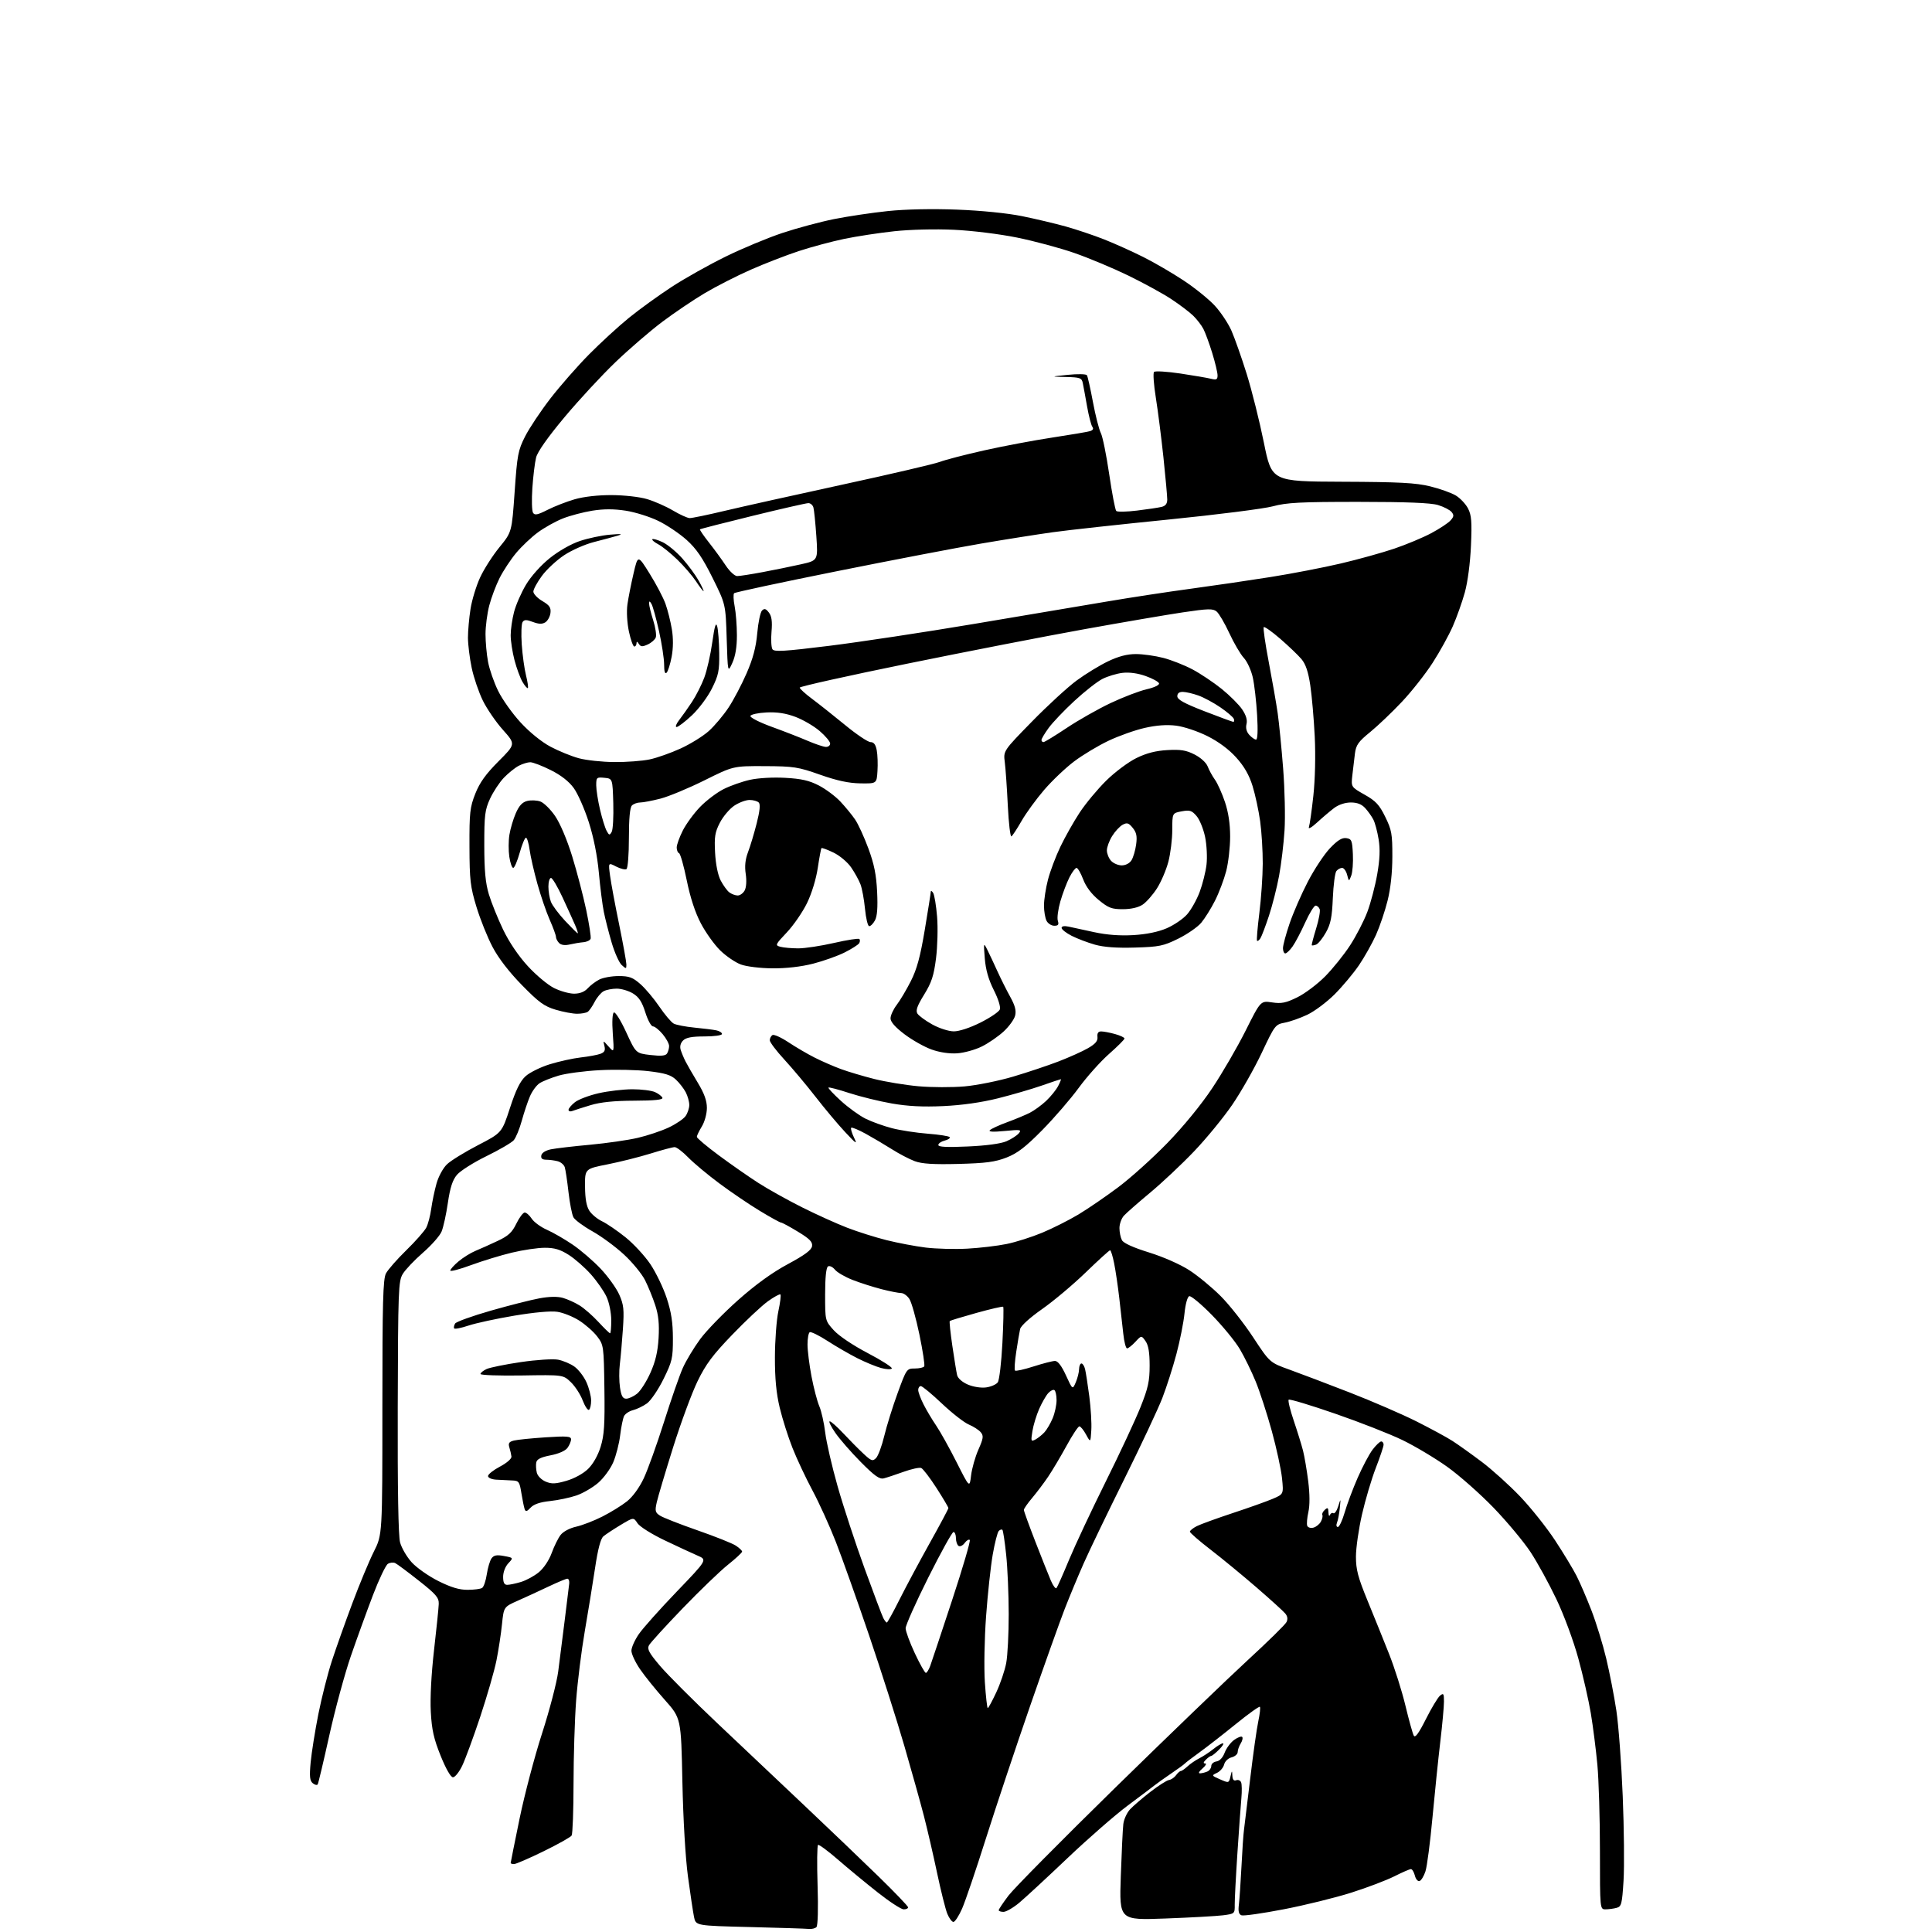 <?xml version="1.0" encoding="UTF-8" standalone="no"?>
<svg 
  version="1.1" 
  xmlns="http://www.w3.org/2000/svg" 
  xmlns:xlink="http://www.w3.org/1999/xlink" 
  xmlns:svg="http://www.w3.org/2000/svg"
  xmlns:rdf="http://www.w3.org/1999/02/22-rdf-syntax-ns#"
  xmlns:cc="http://creativecommons.org/ns#"
  xmlns:dc="http://purl.org/dc/elements/1.1/"
  viewBox="0 0 768 768"
  width="768"
  height="768"
>
<style>svg {background-color: white; }</style>"
<path stroke="none" fill="black" fill-rule="evenodd" d="M321.55,766.78C320.42,766.66 309.84,766.32 298.04,766.03C276.59,765.50 276.59,765.50 275.88,762.00C275.49,760.08 274.41,752.88 273.48,746.00C272.47,738.53 271.58,723.33 271.26,708.26C270.74,683.02 270.74,683.02 264.29,675.76C260.73,671.77 256.29,666.26 254.41,663.51C252.54,660.77 251.00,657.48 251.00,656.19C251.00,654.91 252.32,651.94 253.94,649.59C255.55,647.25 262.34,639.64 269.02,632.69C281.16,620.05 281.16,620.05 277.33,618.39C275.22,617.48 269.33,614.75 264.24,612.32C259.04,609.84 254.30,606.86 253.41,605.51C251.84,603.11 251.84,603.11 246.67,606.22C243.83,607.93 240.76,609.96 239.86,610.72C238.76,611.65 237.67,615.78 236.55,623.30C235.62,629.46 233.78,640.80 232.45,648.50C231.12,656.20 229.58,668.58 229.02,676.00C228.46,683.42 228.00,698.27 227.99,709.00C227.98,719.73 227.64,729.02 227.23,729.66C226.82,730.30 221.81,733.11 216.09,735.91C210.36,738.71 205.07,741.00 204.34,741.00C203.60,741.00 203.00,740.80 203.00,740.57C203.00,740.33 204.60,732.37 206.55,722.88C208.51,713.40 212.52,698.18 215.47,689.07C218.42,679.95 221.31,668.90 221.89,664.50C222.47,660.10 223.64,650.88 224.49,644.00C225.34,637.12 226.14,630.60 226.27,629.50C226.40,628.40 226.05,627.53 225.50,627.56C224.95,627.59 221.57,629.00 218.00,630.70C214.43,632.40 208.97,634.91 205.88,636.28C200.26,638.77 200.26,638.77 199.55,645.64C199.17,649.41 198.18,655.88 197.36,660.00C196.54,664.12 193.62,674.25 190.88,682.50C188.13,690.75 184.90,699.52 183.69,702.00C182.49,704.48 180.85,706.50 180.06,706.50C179.18,706.50 177.26,703.15 175.18,698.00C172.44,691.21 171.64,687.69 171.25,680.50C170.95,675.03 171.45,665.42 172.53,656.00C173.51,647.48 174.36,639.19 174.41,637.58C174.49,635.09 173.35,633.75 166.50,628.35C162.10,624.88 157.88,621.73 157.11,621.36C156.35,620.99 155.03,621.12 154.18,621.66C153.33,622.20 150.66,627.78 148.26,634.07C145.86,640.36 141.91,651.24 139.49,658.25C137.07,665.26 133.22,679.44 130.93,689.75C128.65,700.06 126.56,708.86 126.30,709.30C126.04,709.74 125.15,709.54 124.33,708.86C123.14,707.87 122.97,706.19 123.49,700.56C123.86,696.68 125.23,688.07 126.54,681.44C127.86,674.81 130.29,665.24 131.94,660.19C133.59,655.13 137.26,644.81 140.09,637.25C142.92,629.69 146.76,620.47 148.62,616.77C152.00,610.05 152.00,610.05 152.00,559.48C152.00,517.63 152.25,508.43 153.43,506.20C154.21,504.72 157.84,500.57 161.50,497.00C165.16,493.43 168.73,489.38 169.45,488.00C170.16,486.62 171.05,483.25 171.42,480.50C171.80,477.75 172.74,473.24 173.52,470.47C174.31,467.64 176.14,464.29 177.71,462.80C179.25,461.34 184.78,457.94 190.00,455.23C199.50,450.31 199.50,450.31 202.73,440.40C205.09,433.19 206.77,429.77 208.94,427.80C210.57,426.32 214.91,424.18 218.58,423.05C222.25,421.92 227.78,420.70 230.87,420.35C233.97,420.00 237.48,419.35 238.67,418.91C240.32,418.30 240.70,417.56 240.27,415.80C239.69,413.50 239.69,413.50 241.92,416.00C244.14,418.50 244.14,418.50 243.59,410.80C243.25,406.14 243.43,402.85 244.03,402.48C244.58,402.14 246.77,405.65 248.90,410.28C252.77,418.70 252.77,418.70 258.56,419.38C262.78,419.87 264.57,419.71 265.16,418.78C265.60,418.08 265.98,416.75 265.98,415.83C265.99,414.91 264.83,412.77 263.41,411.08C261.99,409.38 260.25,408.00 259.55,408.00C258.85,408.00 257.48,405.49 256.52,402.41C255.20,398.23 253.97,396.35 251.63,394.92C249.91,393.87 247.01,393.01 245.18,393.00C243.36,393.00 241.00,393.46 239.94,394.03C238.89,394.60 237.28,396.51 236.37,398.28C235.46,400.05 234.22,401.83 233.61,402.23C233.00,402.64 231.12,402.98 229.43,402.98C227.74,402.99 223.92,402.28 220.93,401.39C216.36,400.04 214.24,398.50 207.50,391.62C202.39,386.41 198.17,380.93 195.82,376.48C193.79,372.64 190.90,365.45 189.40,360.50C186.96,352.46 186.66,349.90 186.62,336.50C186.57,323.00 186.81,320.90 188.94,315.50C190.70,311.06 193.10,307.72 198.15,302.65C204.99,295.81 204.99,295.81 199.94,290.15C197.16,287.04 193.56,281.80 191.94,278.50C190.32,275.20 188.32,269.35 187.51,265.50C186.70,261.65 186.03,256.25 186.02,253.50C186.02,250.75 186.48,245.57 187.05,242.00C187.62,238.43 189.34,232.80 190.88,229.49C192.41,226.19 195.87,220.79 198.57,217.49C203.46,211.50 203.46,211.50 204.58,195.50C205.60,180.79 205.93,179.02 208.74,173.48C210.42,170.17 214.94,163.39 218.78,158.42C222.62,153.45 229.53,145.57 234.13,140.91C238.74,136.25 245.91,129.67 250.09,126.28C254.26,122.90 261.91,117.37 267.09,113.99C272.26,110.62 281.90,105.21 288.50,101.98C295.10,98.74 305.23,94.53 311.00,92.61C316.77,90.69 326.00,88.21 331.50,87.10C337.00,86.00 346.65,84.56 352.95,83.90C360.00,83.17 370.58,82.95 380.45,83.33C390.01,83.69 400.43,84.74 406.22,85.91C411.56,86.99 419.44,88.86 423.72,90.05C428.00,91.25 434.88,93.57 439.00,95.20C443.12,96.83 450.10,99.97 454.50,102.18C458.90,104.38 466.13,108.60 470.57,111.54C475.01,114.48 480.56,118.97 482.91,121.52C485.25,124.06 488.22,128.51 489.50,131.40C490.78,134.30 493.51,142.03 495.56,148.58C497.61,155.14 500.69,167.45 502.41,175.95C505.53,191.39 505.53,191.39 533.51,191.50C556.37,191.59 562.79,191.93 568.54,193.34C572.41,194.29 577.00,195.93 578.74,196.99C580.48,198.05 582.65,200.36 583.57,202.13C584.94,204.79 585.15,207.39 584.73,216.93C584.43,223.79 583.44,231.35 582.29,235.50C581.22,239.35 579.06,245.43 577.49,249.00C575.92,252.57 572.32,259.10 569.48,263.50C566.65,267.90 561.15,274.88 557.26,279.00C553.38,283.12 547.71,288.52 544.67,291.00C540.00,294.79 539.05,296.13 538.61,299.50C538.33,301.70 537.86,305.60 537.58,308.17C537.06,312.84 537.06,312.84 542.43,315.88C546.89,318.39 548.30,319.90 550.65,324.70C553.21,329.91 553.50,331.51 553.48,340.50C553.47,346.87 552.79,353.22 551.59,358.00C550.57,362.12 548.49,368.26 546.98,371.64C545.46,375.01 542.43,380.42 540.23,383.66C538.03,386.90 533.67,392.11 530.55,395.24C527.42,398.36 522.53,402.02 519.68,403.37C516.83,404.72 512.78,406.14 510.69,406.53C506.97,407.23 506.73,407.54 501.54,418.56C498.60,424.78 493.34,434.04 489.85,439.15C486.36,444.25 479.53,452.59 474.67,457.67C469.82,462.76 461.94,470.16 457.17,474.13C452.40,478.10 447.71,482.21 446.75,483.28C445.79,484.35 445.00,486.55 445.00,488.18C445.00,489.80 445.45,491.97 445.99,492.99C446.63,494.18 450.48,495.93 456.78,497.88C462.46,499.65 469.18,502.61 472.78,504.94C476.19,507.14 481.80,511.77 485.24,515.22C488.69,518.67 494.49,526.03 498.13,531.57C504.76,541.65 504.76,541.65 512.63,544.47C516.96,546.03 527.76,550.13 536.63,553.58C545.51,557.04 557.38,562.18 563.03,565.01C568.67,567.85 575.14,571.35 577.40,572.81C579.65,574.26 584.88,577.99 589.00,581.09C593.12,584.19 600.00,590.40 604.29,594.89C608.57,599.38 614.80,607.20 618.14,612.28C621.47,617.35 625.33,623.72 626.71,626.43C628.09,629.14 630.76,635.35 632.64,640.21C634.52,645.08 637.16,653.66 638.50,659.28C639.85,664.90 641.66,674.23 642.53,680.00C643.40,685.77 644.54,701.08 645.06,714.00C645.59,726.92 645.73,742.08 645.38,747.67C644.80,756.91 644.54,757.89 642.62,758.40C641.45,758.72 639.49,758.98 638.25,758.99C636.00,759.00 636.00,759.00 636.00,735.75C636.00,722.96 635.54,707.55 634.98,701.50C634.42,695.45 633.24,686.23 632.37,681.01C631.49,675.79 629.26,665.98 627.40,659.22C625.52,652.33 621.69,641.98 618.70,635.71C615.77,629.54 611.15,621.13 608.44,617.01C605.72,612.88 599.12,604.96 593.77,599.40C588.41,593.85 580.09,586.49 575.27,583.06C570.45,579.62 562.45,574.85 557.50,572.45C552.55,570.05 540.49,565.32 530.69,561.94C520.90,558.55 512.61,556.06 512.27,556.40C511.93,556.73 512.84,560.49 514.29,564.75C515.73,569.01 517.39,574.38 517.98,576.68C518.56,578.97 519.49,584.45 520.04,588.85C520.68,593.96 520.70,598.37 520.10,601.05C519.58,603.36 519.38,605.82 519.64,606.51C519.91,607.21 521.01,607.55 522.10,607.26C523.18,606.98 524.52,605.90 525.08,604.85C525.64,603.81 525.89,602.63 525.65,602.23C525.41,601.83 525.84,600.92 526.60,600.21C527.77,599.14 528.01,599.30 528.08,601.21C528.12,602.47 528.39,602.93 528.66,602.24C528.94,601.55 529.57,601.23 530.05,601.53C530.53,601.83 531.39,600.59 531.96,598.79C532.99,595.50 532.99,595.50 532.59,599.50C532.37,601.70 531.88,604.29 531.49,605.25C531.09,606.24 531.23,607.00 531.82,607.00C532.39,607.00 533.60,604.41 534.52,601.25C535.43,598.09 537.75,591.90 539.67,587.50C541.59,583.10 544.27,578.04 545.63,576.25C546.99,574.46 548.53,573.00 549.05,573.00C549.57,573.00 550.00,573.57 550.00,574.27C550.00,574.97 548.61,579.14 546.91,583.52C545.21,587.91 542.74,596.23 541.42,602.00C540.10,607.77 539.01,615.32 539.01,618.76C539.00,623.93 539.81,626.99 543.61,636.26C546.15,642.44 550.01,651.99 552.18,657.47C554.36,662.96 557.28,672.18 558.67,677.97C560.06,683.76 561.56,689.15 562.00,689.94C562.56,690.96 563.96,689.04 566.81,683.38C569.02,678.99 571.54,674.80 572.41,674.07C573.81,672.91 574.00,673.19 574.00,676.40C574.00,678.41 573.35,685.55 572.55,692.27C571.75,699.00 570.35,712.60 569.43,722.50C568.52,732.40 567.26,742.04 566.63,743.92C566.01,745.81 564.95,747.53 564.29,747.74C563.62,747.96 562.78,746.99 562.43,745.57C562.07,744.16 561.37,743.00 560.86,743.00C560.36,743.00 557.37,744.30 554.22,745.89C551.07,747.47 543.35,750.40 537.06,752.39C530.77,754.38 518.73,757.35 510.31,758.97C501.89,760.60 494.32,761.68 493.50,761.36C492.43,760.95 492.14,759.76 492.47,757.14C492.72,755.14 493.18,748.33 493.50,742.00C493.81,735.67 494.26,729.15 494.49,727.50C494.71,725.85 495.83,716.62 496.98,707.00C498.12,697.38 499.57,687.13 500.19,684.24C500.81,681.35 501.10,678.76 500.82,678.49C500.55,678.21 496.29,681.26 491.36,685.26C486.43,689.26 479.95,694.31 476.95,696.49C473.95,698.66 471.27,700.70 471.00,701.03C470.73,701.36 468.26,703.16 465.52,705.02C462.79,706.88 459.86,708.97 459.02,709.65C458.19,710.33 453.38,713.95 448.35,717.69C443.32,721.44 432.52,730.86 424.35,738.63C416.18,746.40 407.54,754.38 405.16,756.38C402.77,758.37 399.95,760.00 398.91,760.00C397.86,760.00 397.00,759.70 397.00,759.34C397.00,758.98 398.75,756.36 400.89,753.53C403.03,750.70 422.04,731.48 443.14,710.82C464.24,690.17 488.02,667.27 496.00,659.93C503.98,652.60 510.90,645.80 511.39,644.82C511.99,643.64 511.83,642.50 510.91,641.39C510.16,640.48 505.03,635.83 499.52,631.06C494.01,626.29 485.79,619.53 481.25,616.03C476.71,612.54 473.00,609.31 473.00,608.86C473.00,608.42 474.24,607.43 475.75,606.66C477.26,605.90 483.68,603.57 490.00,601.48C496.32,599.40 503.47,596.85 505.89,595.82C510.27,593.95 510.27,593.95 509.62,587.59C509.26,584.09 507.43,575.66 505.56,568.86C503.69,562.06 500.81,553.21 499.16,549.19C497.51,545.16 494.67,539.35 492.83,536.26C491.00,533.18 486.01,527.09 481.75,522.74C477.48,518.39 473.43,515.02 472.75,515.25C472.02,515.49 471.23,518.37 470.85,522.15C470.49,525.72 469.05,532.95 467.65,538.23C466.25,543.50 463.73,551.37 462.05,555.72C460.37,560.06 453.55,574.59 446.90,588.00C440.24,601.41 432.99,616.46 430.79,621.44C428.58,626.42 425.20,634.55 423.27,639.50C421.34,644.45 415.13,661.87 409.46,678.22C403.80,694.57 395.92,718.19 391.95,730.72C387.99,743.25 383.70,755.86 382.43,758.75C381.15,761.64 379.61,764.00 379.00,764.00C378.40,764.00 377.30,762.54 376.57,760.75C375.84,758.96 374.01,751.65 372.50,744.50C370.99,737.35 368.65,727.23 367.30,722.00C365.95,716.77 362.43,704.17 359.48,694.00C356.53,683.83 350.21,664.02 345.45,650.00C340.68,635.98 334.76,619.33 332.29,613.00C329.82,606.67 325.63,597.45 322.98,592.50C320.33,587.55 316.75,579.94 315.03,575.59C313.30,571.24 311.02,564.04 309.95,559.59C308.58,553.85 308.02,548.01 308.04,539.50C308.06,532.90 308.67,524.70 309.40,521.29C310.14,517.87 310.51,514.84 310.24,514.57C309.96,514.29 307.72,515.51 305.25,517.28C302.79,519.05 296.41,525.03 291.09,530.56C283.32,538.62 280.58,542.29 277.29,549.06C275.03,553.70 270.66,565.53 267.57,575.35C264.49,585.17 261.57,594.98 261.08,597.14C260.30,600.61 260.45,601.25 262.35,602.48C263.53,603.25 270.23,605.88 277.23,608.32C284.24,610.76 291.10,613.49 292.48,614.40C293.87,615.30 295.00,616.38 295.00,616.78C295.00,617.19 292.47,619.54 289.37,622.01C286.27,624.48 278.16,632.29 271.35,639.36C264.53,646.43 258.51,653.04 257.97,654.05C257.18,655.53 258.01,657.07 262.36,662.20C265.31,665.68 275.55,675.93 285.11,684.97C294.68,694.01 310.38,708.85 320.00,717.95C329.62,727.05 342.79,739.64 349.25,745.94C355.71,752.24 361.00,757.76 361.00,758.20C361.00,758.64 360.20,759.00 359.22,759.00C358.25,759.00 353.63,756.00 348.97,752.32C344.31,748.65 337.21,742.79 333.19,739.30C329.17,735.81 325.57,733.15 325.19,733.38C324.81,733.61 324.73,740.85 325.00,749.46C325.30,758.73 325.11,765.49 324.55,766.05C324.03,766.57 322.68,766.90 321.55,766.78zM463.22,762.64C444.94,763.32 444.94,763.32 445.53,745.91C445.86,736.33 446.31,726.97 446.54,725.09C446.76,723.22 447.97,720.58 449.22,719.23C450.48,717.88 454.11,714.76 457.30,712.29C460.49,709.83 463.81,707.70 464.69,707.58C465.56,707.45 466.83,706.59 467.50,705.67C468.17,704.75 469.03,704.00 469.40,704.00C469.78,704.00 470.97,703.17 472.06,702.16C473.14,701.15 475.26,699.70 476.77,698.94C478.27,698.17 480.77,696.53 482.33,695.28C483.88,694.02 485.59,693.00 486.12,693.00C486.65,693.00 485.97,694.12 484.59,695.50C483.22,696.88 481.81,698.00 481.47,698.00C481.13,698.00 480.18,698.67 479.36,699.50C478.32,700.53 478.24,701.00 479.08,701.00C479.76,701.00 479.27,701.90 478.00,703.00C476.57,704.24 476.23,704.97 477.10,704.93C477.87,704.89 479.18,704.55 480.00,704.18C480.82,703.81 481.50,702.83 481.50,702.00C481.50,701.17 482.43,700.37 483.57,700.20C484.83,700.02 486.10,698.67 486.83,696.70C487.49,694.94 489.18,692.67 490.58,691.65C491.99,690.64 493.43,690.09 493.78,690.45C494.13,690.80 493.88,691.96 493.21,693.03C492.55,694.10 492.00,695.65 492.00,696.47C492.00,697.29 490.91,698.23 489.59,698.57C488.21,698.91 486.93,700.14 486.61,701.42C486.30,702.66 485.02,704.15 483.77,704.74C481.55,705.77 481.57,705.83 485.00,707.32C488.47,708.84 488.50,708.83 489.13,706.17C489.73,703.66 489.77,703.64 489.88,705.86C489.96,707.45 490.46,708.04 491.42,707.67C492.20,707.37 493.08,707.76 493.37,708.53C493.67,709.30 493.71,712.09 493.47,714.72C493.23,717.35 492.52,727.15 491.90,736.50C491.28,745.85 490.80,755.13 490.82,757.13C490.87,760.70 490.81,760.76 486.19,761.36C483.61,761.69 473.28,762.26 463.22,762.64zM392.65,679.00C392.90,679.00 394.42,676.19 396.03,672.75C397.64,669.31 399.42,664.07 399.98,661.11C400.54,658.15 400.99,649.38 400.98,641.61C400.97,633.85 400.52,623.26 399.97,618.07C399.43,612.89 398.75,608.42 398.47,608.14C398.19,607.86 397.55,608.05 397.03,608.57C396.52,609.08 395.43,613.33 394.62,618.00C393.81,622.68 392.62,633.70 391.98,642.50C391.33,651.44 391.12,663.02 391.50,668.75C391.88,674.39 392.40,679.00 392.65,679.00zM368.04,665.00C368.43,665.00 369.21,663.76 369.77,662.25C370.32,660.74 374.23,649.00 378.46,636.16C382.69,623.32 385.86,612.52 385.50,612.16C385.13,611.80 384.23,612.33 383.48,613.35C382.74,614.37 381.65,614.90 381.07,614.54C380.48,614.18 380.00,612.78 380.00,611.44C380.00,610.10 379.56,609.00 379.03,609.00C378.50,609.00 374.00,617.12 369.03,627.05C364.06,636.97 360.00,646.07 360.00,647.25C360.00,648.44 361.65,652.92 363.66,657.21C365.67,661.49 367.64,665.00 368.04,665.00zM352.53,645.00C352.78,645.00 355.07,640.84 357.62,635.75C360.17,630.66 365.58,620.57 369.63,613.31C373.68,606.06 377.00,599.84 377.00,599.49C377.00,599.14 374.86,595.53 372.25,591.47C369.64,587.41 366.91,583.85 366.19,583.55C365.47,583.26 362.32,583.94 359.19,585.07C356.06,586.20 352.52,587.37 351.32,587.67C349.60,588.09 347.66,586.71 342.15,581.15C338.30,577.27 333.75,572.04 332.03,569.54C330.31,567.05 329.32,565.00 329.83,565.00C330.34,565.00 332.76,567.14 335.20,569.75C337.64,572.36 341.23,575.99 343.18,577.81C346.35,580.78 346.89,580.97 348.24,579.61C349.08,578.78 350.55,574.81 351.51,570.80C352.48,566.78 354.87,559.11 356.83,553.75C360.34,544.15 360.44,544.00 363.64,544.00C365.42,544.00 367.12,543.62 367.40,543.15C367.69,542.69 366.83,537.00 365.48,530.50C364.13,524.01 362.34,517.64 361.49,516.35C360.65,515.06 359.16,514.00 358.19,514.00C357.22,514.00 353.74,513.32 350.46,512.48C347.18,511.64 342.02,510.00 339.00,508.82C335.98,507.65 332.77,505.80 331.89,504.70C331.00,503.61 329.76,503.03 329.14,503.42C328.41,503.87 328.00,507.84 328.00,514.56C328.00,524.99 328.00,524.99 331.44,528.80C333.47,531.04 339.02,534.77 344.95,537.88C350.49,540.78 354.79,543.53 354.51,543.99C354.22,544.45 352.30,544.37 350.24,543.80C348.18,543.24 343.94,541.48 340.80,539.90C337.67,538.32 332.32,535.23 328.93,533.03C325.53,530.83 322.35,529.28 321.87,529.58C321.39,529.87 321.00,532.07 321.00,534.45C321.00,536.83 321.71,542.53 322.58,547.12C323.45,551.70 324.85,557.04 325.68,558.98C326.52,560.91 327.58,565.65 328.04,569.50C328.51,573.35 330.73,582.98 332.98,590.89C335.23,598.80 340.03,613.43 343.65,623.39C347.27,633.35 350.65,642.29 351.15,643.25C351.66,644.21 352.28,645.00 352.53,645.00zM185.88,631.98C188.42,631.98 191.02,631.64 191.65,631.23C192.29,630.83 193.12,628.38 193.51,625.80C193.90,623.21 194.75,620.36 195.40,619.46C196.32,618.21 197.46,617.99 200.36,618.54C204.12,619.24 204.12,619.24 202.06,621.44C200.87,622.70 200.00,624.97 200.00,626.81C200.00,629.10 200.46,630.00 201.63,630.00C202.53,630.00 204.98,629.49 207.08,628.86C209.17,628.23 212.38,626.49 214.20,624.99C216.14,623.39 218.25,620.23 219.29,617.38C220.26,614.70 221.86,611.46 222.83,610.19C223.87,608.83 226.44,607.46 229.04,606.88C231.49,606.33 236.19,604.51 239.49,602.83C242.79,601.16 247.17,598.45 249.22,596.82C251.49,595.03 254.12,591.42 255.89,587.68C257.49,584.28 261.11,574.23 263.92,565.35C266.73,556.46 270.09,546.79 271.40,543.85C272.70,540.91 275.83,535.72 278.34,532.31C280.85,528.91 287.63,521.94 293.40,516.81C300.40,510.60 307.00,505.83 313.20,502.50C319.95,498.87 322.58,496.91 322.81,495.35C323.05,493.67 321.83,492.43 317.17,489.61C313.91,487.62 310.90,486.00 310.50,486.00C310.09,486.00 306.32,483.93 302.13,481.39C297.93,478.86 290.68,473.94 286.00,470.46C281.32,466.98 275.72,462.31 273.55,460.07C271.37,457.83 268.96,456.00 268.19,456.00C267.42,456.00 263.13,457.14 258.65,458.54C254.17,459.93 246.45,461.87 241.50,462.85C232.50,464.63 232.50,464.63 232.56,471.70C232.60,476.55 233.14,479.57 234.30,481.33C235.22,482.74 237.49,484.61 239.35,485.49C241.20,486.37 245.37,489.22 248.61,491.81C251.85,494.41 256.32,499.24 258.54,502.54C260.76,505.85 263.68,511.91 265.03,516.03C266.85,521.58 267.48,525.69 267.49,532.06C267.50,539.95 267.20,541.20 263.72,548.26C261.64,552.47 258.68,556.80 257.16,557.89C255.63,558.98 253.16,560.17 251.66,560.55C250.17,560.92 248.57,561.97 248.10,562.87C247.63,563.76 246.93,567.20 246.53,570.50C246.14,573.80 244.89,578.66 243.77,581.29C242.64,583.93 239.93,587.62 237.74,589.49C235.56,591.36 231.68,593.61 229.13,594.48C226.59,595.35 221.87,596.35 218.65,596.69C214.66,597.11 212.20,597.95 210.93,599.31C209.45,600.89 208.95,601.02 208.56,599.91C208.28,599.13 207.70,596.27 207.26,593.55C206.52,588.94 206.27,588.60 203.49,588.50C201.84,588.44 199.04,588.30 197.25,588.19C195.42,588.09 194.00,587.45 194.00,586.75C194.00,586.06 196.14,584.37 198.75,582.99C201.49,581.54 203.42,579.85 203.31,578.99C203.21,578.17 202.84,576.55 202.48,575.38C201.97,573.70 202.34,573.13 204.29,572.64C205.64,572.30 211.30,571.73 216.87,571.36C225.39,570.81 227.00,570.93 227.00,572.16C227.00,572.96 226.36,574.49 225.58,575.56C224.73,576.73 222.07,577.90 218.84,578.52C215.00,579.26 213.42,580.04 213.17,581.35C212.98,582.34 213.08,584.19 213.40,585.45C213.72,586.73 215.27,588.28 216.92,588.97C219.31,589.96 220.85,589.90 225.20,588.63C228.34,587.72 231.88,585.77 233.78,583.91C235.76,581.98 237.70,578.55 238.76,575.12C240.18,570.53 240.46,566.31 240.26,552.10C240.02,535.02 239.97,534.65 237.38,531.25C235.93,529.35 232.71,526.51 230.24,524.94C227.76,523.37 223.86,521.80 221.55,521.46C218.99,521.07 212.33,521.67 204.43,523.00C197.32,524.19 189.12,525.97 186.22,526.94C183.32,527.91 180.76,528.42 180.54,528.06C180.31,527.70 180.49,526.83 180.92,526.12C181.36,525.42 187.74,523.12 195.11,521.01C202.47,518.90 211.20,516.69 214.51,516.09C218.42,515.38 221.66,515.33 223.79,515.94C225.60,516.46 228.58,517.81 230.41,518.95C232.25,520.08 235.62,523.04 237.90,525.51C240.18,527.98 242.26,530.00 242.52,530.00C242.78,530.00 242.99,527.64 242.98,524.75C242.97,521.81 242.15,517.74 241.11,515.50C240.10,513.30 237.30,509.29 234.90,506.58C232.49,503.87 228.52,500.38 226.07,498.83C222.68,496.68 220.39,496.00 216.55,496.01C213.77,496.01 207.90,496.88 203.50,497.94C199.10,498.99 191.79,501.23 187.25,502.90C182.71,504.58 179.00,505.55 179.00,505.06C179.00,504.58 180.46,502.94 182.25,501.44C184.04,499.93 187.07,498.04 189.00,497.24C190.93,496.45 194.89,494.67 197.81,493.29C202.08,491.29 203.55,489.93 205.26,486.40C206.44,483.98 207.93,482.00 208.58,482.00C209.24,482.00 210.49,483.10 211.37,484.45C212.26,485.80 214.97,487.78 217.41,488.86C219.85,489.93 224.46,492.60 227.67,494.78C230.88,496.97 235.89,501.28 238.81,504.38C241.72,507.47 245.04,512.09 246.17,514.65C247.95,518.67 248.14,520.53 247.61,528.40C247.27,533.40 246.72,539.66 246.39,542.31C246.06,544.95 246.09,549.11 246.46,551.56C246.96,554.93 247.56,556.00 248.93,556.00C249.92,556.00 251.84,555.12 253.20,554.05C254.57,552.98 256.95,549.27 258.51,545.80C260.56,541.24 261.47,537.39 261.80,531.87C262.12,526.30 261.77,522.80 260.48,518.87C259.52,515.92 257.69,511.44 256.43,508.92C255.17,506.41 251.41,501.81 248.06,498.72C244.72,495.62 239.05,491.45 235.47,489.45C231.90,487.45 228.51,484.94 227.94,483.88C227.37,482.83 226.49,478.32 225.98,473.86C225.48,469.41 224.81,464.97 224.50,463.99C224.19,463.02 222.94,461.95 221.72,461.62C220.50,461.29 218.45,461.02 217.18,461.01C215.53,461.00 214.95,460.50 215.18,459.29C215.38,458.26 216.89,457.31 219.01,456.87C220.93,456.48 227.90,455.66 234.50,455.06C241.10,454.45 249.65,453.22 253.50,452.32C257.35,451.43 262.88,449.58 265.79,448.21C268.70,446.85 271.73,444.79 272.54,443.64C273.34,442.49 274.00,440.51 274.00,439.23C274.00,437.95 273.37,435.69 272.60,434.20C271.82,432.72 270.06,430.44 268.67,429.15C266.71,427.31 264.33,426.58 257.83,425.81C253.25,425.27 244.53,425.09 238.46,425.41C232.38,425.72 224.99,426.70 222.03,427.58C219.08,428.46 215.67,429.82 214.47,430.61C213.27,431.40 211.56,433.72 210.68,435.77C209.79,437.82 208.33,442.20 207.42,445.50C206.51,448.80 205.07,452.30 204.21,453.27C203.35,454.25 198.46,457.10 193.35,459.60C188.23,462.10 182.97,465.44 181.65,467.00C179.89,469.10 178.93,472.06 178.03,478.18C177.37,482.75 176.24,487.88 175.53,489.57C174.83,491.26 171.48,495.05 168.10,497.99C164.72,500.93 161.12,504.73 160.10,506.42C158.37,509.30 158.24,512.76 158.11,559.33C158.02,592.03 158.34,610.53 159.04,613.14C159.63,615.33 161.70,618.88 163.65,621.04C165.60,623.19 170.36,626.54 174.23,628.48C179.27,631.00 182.58,632.00 185.88,631.98zM419.98,631.28C420.34,630.85 422.59,625.77 424.98,620.00C427.38,614.23 433.93,600.27 439.53,589.00C445.14,577.73 451.36,564.39 453.36,559.38C456.40,551.77 457.00,549.02 457.00,542.85C457.00,537.63 456.52,534.76 455.37,533.12C453.74,530.80 453.74,530.80 451.33,533.40C450.00,534.83 448.52,536.00 448.03,536.00C447.54,536.00 446.87,533.41 446.53,530.25C446.19,527.09 445.47,520.67 444.93,516.00C444.39,511.32 443.48,505.14 442.90,502.25C442.33,499.36 441.60,497.00 441.28,497.00C440.96,497.00 436.60,500.96 431.60,505.80C426.59,510.65 418.78,517.21 414.24,520.39C409.35,523.82 405.80,527.05 405.51,528.33C405.24,529.53 404.54,533.59 403.97,537.38C403.39,541.16 403.17,544.51 403.48,544.82C403.79,545.13 407.10,544.39 410.84,543.19C414.58,541.99 418.42,541.00 419.38,541.00C420.52,541.00 422.01,542.97 423.74,546.74C426.36,552.47 426.36,552.47 427.64,549.49C428.34,547.84 428.93,545.49 428.95,544.25C428.98,543.01 429.40,542.00 429.89,542.00C430.38,542.00 431.03,543.01 431.33,544.25C431.64,545.49 432.39,550.34 433.01,555.03C433.62,559.71 433.99,565.79 433.81,568.53C433.50,573.50 433.50,573.50 431.72,570.25C430.75,568.46 429.55,567.00 429.06,567.00C428.58,567.00 426.27,570.49 423.95,574.75C421.62,579.01 418.34,584.52 416.67,587.00C415.00,589.48 412.14,593.27 410.32,595.43C408.49,597.59 407.00,599.74 407.00,600.21C407.00,600.68 409.05,606.34 411.55,612.78C414.05,619.23 416.83,626.20 417.72,628.28C418.61,630.36 419.62,631.71 419.98,631.28zM386.02,586.50C386.35,583.75 387.65,579.14 388.93,576.25C390.92,571.74 391.05,570.77 389.87,569.35C389.12,568.44 386.98,567.06 385.13,566.28C383.28,565.51 378.46,561.75 374.43,557.94C370.40,554.12 366.63,551.00 366.05,551.00C365.47,551.00 365.00,551.69 365.00,552.54C365.00,553.39 365.96,555.97 367.14,558.29C368.31,560.61 370.57,564.39 372.15,566.70C373.73,569.01 377.37,575.54 380.23,581.20C385.43,591.50 385.43,591.50 386.02,586.50zM411.62,572.21C412.66,571.64 414.29,570.34 415.22,569.31C416.16,568.27 417.62,565.77 418.46,563.75C419.31,561.72 420.00,558.50 420.00,556.59C420.00,554.68 419.61,552.88 419.13,552.58C418.66,552.29 417.55,552.84 416.67,553.81C415.79,554.78 414.18,557.60 413.08,560.08C411.99,562.56 410.78,566.53 410.40,568.91C409.75,572.94 409.83,573.16 411.62,572.21zM234.13,560.42C233.65,560.72 232.52,559.02 231.61,556.65C230.71,554.28 228.59,551.03 226.91,549.42C223.86,546.50 223.86,546.50 207.43,546.77C198.39,546.91 191.00,546.65 191.00,546.18C191.00,545.71 192.11,544.82 193.46,544.20C194.81,543.59 200.93,542.35 207.06,541.45C213.25,540.54 219.80,540.12 221.81,540.49C223.80,540.87 226.74,542.10 228.33,543.24C229.93,544.37 232.07,547.15 233.09,549.40C234.12,551.66 234.97,554.94 234.98,556.69C234.99,558.45 234.61,560.12 234.13,560.42zM392.00,551.52C393.92,551.26 396.00,550.35 396.62,549.51C397.24,548.66 398.07,541.64 398.47,533.91C398.87,526.18 399.01,519.68 398.79,519.46C398.57,519.24 393.78,520.34 388.14,521.91C382.51,523.48 377.74,524.93 377.54,525.13C377.34,525.34 377.81,529.77 378.57,535.00C379.34,540.23 380.19,545.46 380.47,546.64C380.78,547.91 382.51,549.43 384.74,550.39C386.91,551.31 389.98,551.79 392.00,551.52zM384.50,496.36C389.45,496.09 396.48,495.26 400.13,494.51C403.78,493.77 410.14,491.75 414.28,490.03C418.41,488.31 424.88,485.05 428.65,482.80C432.42,480.54 439.55,475.66 444.50,471.95C449.45,468.25 458.25,460.33 464.05,454.36C470.40,447.82 477.49,439.16 481.87,432.58C485.88,426.58 491.85,416.29 495.14,409.73C501.12,397.79 501.12,397.79 505.65,398.47C509.40,399.03 511.12,398.69 515.69,396.45C518.72,394.97 523.70,391.22 526.76,388.13C529.82,385.03 534.30,379.47 536.70,375.76C539.11,372.06 542.19,366.09 543.54,362.50C544.89,358.90 546.65,352.19 547.46,347.57C548.51,341.55 548.67,337.61 548.02,333.63C547.53,330.59 546.59,327.06 545.93,325.80C545.28,324.53 543.83,322.49 542.70,321.25C541.28,319.69 539.51,319.00 536.96,319.00C534.73,319.00 532.13,319.86 530.38,321.17C528.80,322.36 525.75,324.94 523.60,326.92C521.38,328.96 519.96,329.76 520.31,328.79C520.64,327.85 521.44,322.22 522.08,316.29C522.78,309.86 523.00,300.36 522.63,292.77C522.28,285.77 521.49,276.62 520.86,272.44C520.06,267.04 519.04,264.01 517.35,262.00C516.03,260.44 512.25,256.82 508.94,253.95C505.63,251.08 502.67,248.99 502.36,249.30C502.05,249.61 502.95,255.86 504.35,263.18C505.75,270.51 507.35,279.65 507.90,283.50C508.45,287.35 509.43,297.25 510.07,305.50C510.71,313.75 510.96,324.83 510.62,330.12C510.28,335.41 509.31,343.51 508.46,348.12C507.61,352.73 505.80,359.88 504.44,364.00C503.08,368.12 501.55,372.16 501.04,372.97C500.53,373.78 499.92,374.23 499.69,373.97C499.47,373.71 499.88,368.77 500.60,363.00C501.33,357.23 501.94,348.37 501.96,343.32C501.98,338.27 501.52,330.68 500.93,326.45C500.34,322.22 498.99,315.93 497.92,312.47C496.56,308.08 494.61,304.67 491.43,301.14C488.52,297.89 484.41,294.84 479.96,292.61C476.08,290.67 470.61,288.85 467.53,288.46C463.85,288.00 459.74,288.29 455.08,289.35C451.25,290.21 444.76,292.51 440.66,294.46C436.56,296.40 430.43,300.08 427.03,302.64C423.63,305.19 418.26,310.29 415.10,313.96C411.94,317.64 407.89,323.19 406.11,326.30C404.33,329.41 402.51,332.19 402.06,332.47C401.61,332.74 400.96,327.24 400.62,320.24C400.28,313.23 399.74,305.47 399.42,302.99C398.84,298.47 398.84,298.47 410.17,286.88C416.40,280.50 424.43,273.13 428.00,270.50C431.57,267.88 437.20,264.44 440.50,262.87C444.65,260.89 448.06,260.00 451.54,260.00C454.31,260.00 459.23,260.69 462.46,261.53C465.69,262.37 470.92,264.44 474.09,266.13C477.25,267.81 482.45,271.30 485.65,273.87C488.84,276.45 492.50,280.10 493.78,282.00C495.34,284.32 495.91,286.23 495.50,287.84C495.12,289.39 495.51,290.90 496.61,292.12C497.54,293.15 498.76,294.00 499.30,294.00C499.93,294.00 500.08,290.40 499.72,284.25C499.41,278.89 498.64,272.17 498.01,269.32C497.38,266.48 495.78,262.97 494.45,261.54C493.11,260.10 490.52,255.68 488.68,251.71C486.85,247.75 484.57,243.87 483.63,243.09C482.14,241.87 480.31,241.92 470.20,243.42C463.77,244.38 446.12,247.40 431.00,250.13C415.88,252.85 384.24,259.01 360.70,263.81C337.16,268.61 317.90,272.89 317.90,273.34C317.90,273.78 320.12,275.80 322.83,277.82C325.55,279.85 331.47,284.54 335.99,288.25C340.50,291.96 345.03,295.00 346.05,295.00C347.36,295.00 348.09,295.97 348.52,298.25C348.86,300.04 348.99,303.75 348.81,306.50C348.50,311.50 348.50,311.50 342.00,311.40C337.38,311.33 332.76,310.34 326.00,307.96C317.22,304.86 315.55,304.61 303.99,304.55C291.48,304.50 291.48,304.50 279.99,310.22C273.67,313.36 265.82,316.62 262.54,317.47C259.26,318.31 255.64,319.00 254.49,319.00C253.34,319.00 251.86,319.54 251.20,320.20C250.40,321.00 250.00,325.34 250.00,333.14C250.00,339.65 249.57,345.15 249.03,345.48C248.50,345.81 246.65,345.35 244.92,344.46C241.79,342.84 241.79,342.84 242.52,348.17C242.91,351.10 244.53,359.80 246.12,367.50C247.70,375.20 248.99,382.36 249.00,383.40C249.00,385.20 248.89,385.21 247.14,383.62C246.11,382.70 244.32,378.69 243.15,374.72C241.99,370.75 240.58,365.25 240.03,362.50C239.47,359.75 238.58,352.72 238.05,346.88C237.43,340.12 235.97,332.81 234.04,326.78C232.37,321.57 229.69,315.49 228.08,313.27C226.16,310.62 223.01,308.16 218.92,306.12C215.49,304.40 211.83,303.00 210.79,303.00C209.75,303.00 207.69,303.64 206.20,304.41C204.72,305.19 202.06,307.33 200.30,309.16C198.54,311.00 196.07,314.75 194.80,317.50C192.76,321.94 192.50,324.01 192.51,336.00C192.52,346.11 192.98,351.01 194.33,355.50C195.33,358.80 197.87,365.10 199.98,369.51C202.37,374.48 206.08,379.99 209.78,384.01C213.05,387.59 217.75,391.52 220.22,392.75C222.70,393.99 226.29,395.00 228.20,395.00C230.48,395.00 232.35,394.27 233.59,392.90C234.64,391.74 236.71,390.17 238.20,389.40C239.68,388.63 243.16,388.00 245.92,388.00C250.12,388.00 251.51,388.51 254.55,391.18C256.54,392.92 259.94,396.96 262.10,400.15C264.27,403.34 266.84,406.38 267.82,406.90C268.80,407.43 272.50,408.14 276.05,408.49C279.60,408.83 283.51,409.32 284.75,409.58C285.99,409.83 287.00,410.48 287.00,411.02C287.00,411.57 283.93,412.00 280.07,412.00C275.04,412.00 272.70,412.44 271.54,413.61C270.51,414.63 270.17,415.99 270.59,417.36C270.96,418.53 271.83,420.62 272.54,422.00C273.24,423.38 275.43,427.17 277.41,430.44C279.97,434.68 281.00,437.55 281.00,440.44C280.99,442.73 280.12,445.93 279.00,447.77C277.90,449.57 277.00,451.44 277.00,451.92C277.00,452.41 280.94,455.72 285.75,459.28C290.56,462.85 297.65,467.79 301.50,470.26C305.35,472.73 313.17,477.09 318.88,479.95C324.59,482.81 332.66,486.46 336.80,488.05C340.95,489.65 347.98,491.87 352.42,492.98C356.87,494.09 363.88,495.42 368.00,495.93C372.13,496.43 379.55,496.63 384.50,496.36zM381.00,462.68C371.02,462.93 366.49,462.65 363.64,461.59C361.51,460.80 357.46,458.69 354.64,456.90C351.81,455.11 347.11,452.33 344.19,450.72C341.27,449.11 338.65,448.02 338.37,448.30C338.08,448.58 338.58,450.32 339.46,452.16C340.88,455.09 340.45,454.83 335.94,450.00C333.11,446.98 327.83,440.68 324.20,436.00C320.56,431.32 314.98,424.67 311.80,421.21C308.61,417.76 306.00,414.29 306.00,413.52C306.00,412.75 306.48,411.82 307.06,411.46C307.65,411.10 310.50,412.38 313.39,414.30C316.29,416.22 320.97,418.97 323.81,420.40C326.64,421.84 331.33,423.88 334.23,424.95C337.13,426.02 343.12,427.80 347.55,428.92C351.98,430.03 359.86,431.33 365.05,431.80C370.25,432.27 378.52,432.29 383.43,431.86C388.34,431.42 397.03,429.67 402.74,427.97C408.45,426.28 416.58,423.56 420.81,421.93C425.04,420.30 430.30,417.94 432.50,416.67C435.46,414.96 436.44,413.80 436.26,412.18C436.10,410.68 436.57,410.00 437.76,410.01C438.72,410.01 441.19,410.48 443.25,411.05C445.31,411.63 447.00,412.42 447.00,412.82C447.00,413.23 444.23,415.99 440.85,418.97C437.47,421.95 432.05,428.01 428.81,432.44C425.57,436.87 419.04,444.43 414.30,449.24C407.60,456.03 404.43,458.46 400.09,460.15C395.58,461.91 391.90,462.39 381.00,462.68zM384.75,455.74C392.06,455.42 397.85,454.63 400.08,453.67C402.05,452.81 404.26,451.39 404.99,450.51C406.19,449.06 405.67,448.97 399.41,449.58C394.79,450.03 392.83,449.92 393.50,449.25C394.05,448.70 397.12,447.28 400.33,446.11C403.54,444.93 407.59,443.25 409.33,442.37C411.07,441.49 414.00,439.36 415.84,437.64C417.67,435.91 419.82,433.26 420.61,431.75C421.40,430.24 421.89,429.00 421.70,429.00C421.51,429.00 418.08,430.14 414.09,431.54C410.10,432.93 402.26,435.21 396.67,436.61C390.16,438.24 382.36,439.35 375.00,439.69C366.89,440.07 360.85,439.76 354.50,438.65C349.55,437.79 341.95,435.92 337.62,434.51C333.28,433.09 329.55,432.11 329.33,432.33C329.11,432.56 331.34,434.93 334.29,437.62C337.23,440.30 341.64,443.49 344.08,444.70C346.52,445.91 351.21,447.60 354.51,448.46C357.80,449.32 364.23,450.31 368.78,450.66C373.34,451.01 377.27,451.63 377.53,452.04C377.78,452.45 376.86,453.07 375.49,453.41C374.12,453.76 373.00,454.54 373.00,455.16C373.00,455.95 376.44,456.12 384.75,455.74zM227.54,441.62C226.69,441.95 226.00,441.75 226.00,441.18C226.00,440.61 227.15,439.24 228.55,438.14C229.95,437.04 234.20,435.43 237.99,434.57C241.79,433.71 247.82,433.00 251.40,433.00C254.98,433.00 259.03,433.51 260.40,434.14C261.77,434.76 263.08,435.77 263.32,436.39C263.62,437.16 260.24,437.51 252.12,437.54C244.10,437.57 238.73,438.12 234.79,439.31C231.64,440.26 228.38,441.30 227.54,441.62zM380.52,418.71C377.40,418.92 373.55,418.35 370.33,417.20C367.49,416.19 362.65,413.47 359.58,411.15C355.88,408.36 354.00,406.22 354.00,404.81C354.00,403.64 355.10,401.25 356.44,399.48C357.79,397.72 360.32,393.47 362.06,390.03C364.47,385.29 365.81,380.38 367.61,369.64C368.91,361.86 369.99,355.05 370.00,354.50C370.02,353.95 370.44,354.15 370.94,354.94C371.44,355.73 372.15,360.01 372.51,364.44C372.87,368.87 372.67,376.32 372.08,380.98C371.20,387.89 370.32,390.56 367.35,395.38C364.60,399.83 363.94,401.69 364.68,402.90C365.23,403.78 367.88,405.73 370.58,407.23C373.34,408.76 377.09,409.96 379.12,409.98C381.29,409.99 385.53,408.60 389.77,406.48C393.64,404.54 397.09,402.20 397.45,401.28C397.83,400.29 396.83,397.09 395.04,393.55C392.94,389.38 391.83,385.47 391.47,381.00C390.96,374.69 390.99,374.59 392.45,377.50C393.28,379.15 395.08,382.98 396.45,386.00C397.82,389.02 400.13,393.64 401.58,396.25C403.50,399.72 404.03,401.74 403.53,403.73C403.16,405.22 401.11,408.05 398.98,410.02C396.85,411.98 392.96,414.67 390.32,415.98C387.69,417.30 383.27,418.52 380.52,418.71zM307.09,384.93C302.22,384.89 296.77,384.23 294.50,383.40C292.31,382.59 288.61,380.07 286.28,377.79C283.96,375.51 280.50,370.68 278.60,367.05C276.33,362.73 274.40,356.84 273.00,349.98C271.83,344.22 270.45,339.35 269.94,339.17C269.42,338.98 269.00,337.96 269.00,336.88C269.00,335.81 270.10,332.77 271.44,330.12C272.78,327.48 275.88,323.25 278.33,320.73C280.78,318.20 284.97,315.04 287.64,313.69C290.31,312.34 295.03,310.68 298.13,309.99C301.39,309.26 307.28,308.93 312.13,309.20C318.55,309.55 321.66,310.26 325.50,312.24C328.25,313.66 332.12,316.55 334.09,318.66C336.07,320.77 338.69,323.96 339.91,325.76C341.14,327.55 343.51,332.72 345.19,337.26C347.49,343.47 348.34,347.72 348.67,354.50C348.97,360.74 348.71,364.23 347.80,365.89C347.09,367.20 346.05,368.22 345.50,368.16C344.95,368.10 344.21,365.00 343.85,361.28C343.49,357.55 342.68,353.15 342.04,351.50C341.41,349.85 339.74,346.83 338.33,344.79C336.92,342.73 333.80,340.11 331.34,338.92C328.89,337.74 326.74,336.94 326.55,337.14C326.36,337.34 325.70,340.88 325.08,345.00C324.42,349.43 322.67,355.16 320.80,359.00C319.06,362.57 315.45,367.81 312.79,370.63C308.16,375.52 308.05,375.78 310.22,376.36C311.47,376.70 314.67,376.98 317.31,376.99C319.96,376.99 326.37,376.02 331.56,374.83C336.75,373.64 341.27,372.94 341.60,373.27C341.93,373.60 341.90,374.36 341.53,374.95C341.16,375.55 338.60,377.18 335.83,378.58C333.07,379.98 327.40,382.00 323.24,383.07C318.46,384.29 312.53,384.97 307.09,384.93zM510.93,379.00C510.42,379.00 510.00,378.06 510.00,376.92C510.00,375.77 511.17,371.39 512.61,367.17C514.04,362.95 517.30,355.47 519.86,350.54C522.41,345.61 526.37,339.61 528.66,337.21C531.69,334.02 533.45,332.93 535.16,333.17C537.28,333.47 537.53,334.07 537.79,339.55C537.95,342.87 537.66,346.70 537.15,348.05C536.22,350.50 536.22,350.50 535.50,347.75C535.11,346.24 534.21,345.00 533.51,345.00C532.82,345.00 531.79,345.56 531.24,346.25C530.68,346.94 530.05,351.77 529.82,357.00C529.50,364.65 528.96,367.32 527.05,370.70C525.75,373.02 524.02,375.16 523.20,375.48C522.38,375.79 521.60,375.92 521.46,375.77C521.32,375.62 522.09,372.64 523.17,369.15C524.25,365.65 524.89,362.17 524.60,361.40C524.30,360.63 523.57,360.00 522.97,360.00C522.37,360.00 520.50,363.04 518.82,366.75C517.14,370.46 514.89,374.74 513.81,376.25C512.74,377.76 511.44,379.00 510.93,379.00zM451.17,376.67C443.93,376.89 438.81,376.52 435.25,375.52C432.36,374.70 428.20,373.12 426.00,372.00C423.80,370.88 422.00,369.46 422.00,368.85C422.00,368.17 423.05,367.98 424.75,368.34C426.26,368.66 430.88,369.66 435.00,370.56C439.99,371.64 445.19,372.03 450.52,371.72C455.74,371.41 460.38,370.46 463.78,369.00C466.66,367.76 470.32,365.27 471.90,363.46C473.49,361.65 475.74,357.64 476.89,354.56C478.04,351.48 479.27,346.59 479.61,343.68C479.95,340.78 479.69,335.83 479.04,332.67C478.38,329.51 476.86,325.78 475.65,324.38C473.75,322.17 472.95,321.92 469.73,322.52C466.00,323.22 466.00,323.22 466.00,329.90C466.00,333.57 465.30,339.26 464.45,342.53C463.60,345.80 461.55,350.59 459.90,353.16C458.25,355.73 455.68,358.64 454.20,359.62C452.50,360.75 449.60,361.41 446.36,361.42C441.93,361.43 440.62,360.93 436.78,357.78C433.90,355.42 431.70,352.51 430.58,349.56C429.62,347.05 428.43,345.00 427.94,345.00C427.44,345.00 426.17,346.70 425.11,348.78C424.05,350.86 422.44,355.13 421.52,358.27C420.61,361.42 420.15,364.89 420.50,365.99C420.99,367.55 420.68,368.00 419.10,368.00C417.98,368.00 416.60,367.13 416.04,366.07C415.47,365.00 415.00,362.25 415.00,359.96C415.00,357.67 415.71,353.05 416.58,349.70C417.44,346.36 419.67,340.44 421.53,336.56C423.39,332.68 426.84,326.57 429.19,323.00C431.54,319.43 436.28,313.72 439.72,310.33C443.16,306.93 448.55,302.90 451.72,301.35C455.75,299.37 459.43,298.43 464.07,298.17C469.35,297.87 471.51,298.22 474.88,299.94C477.31,301.18 479.49,303.17 480.07,304.67C480.61,306.10 481.90,308.46 482.94,309.92C483.99,311.38 485.77,315.36 486.92,318.76C488.31,322.88 489.00,327.48 489.00,332.57C489.00,336.77 488.29,342.94 487.43,346.28C486.56,349.61 484.57,354.90 482.99,358.02C481.41,361.15 478.94,365.10 477.50,366.82C476.06,368.53 471.94,371.38 468.35,373.15C462.46,376.05 460.81,376.39 451.17,376.67zM226.50,375.44C224.57,375.89 223.06,375.68 222.25,374.87C221.56,374.17 221.00,373.07 221.00,372.42C221.00,371.78 219.89,368.73 218.53,365.66C217.17,362.58 214.95,356.11 213.61,351.28C212.26,346.45 210.87,340.36 210.52,337.75C210.17,335.14 209.51,333.00 209.07,333.00C208.63,333.00 207.51,335.70 206.58,339.00C205.65,342.30 204.50,345.00 204.01,345.00C203.52,345.00 202.82,343.01 202.46,340.58C202.10,338.15 202.11,334.21 202.50,331.83C202.88,329.45 204.02,325.60 205.03,323.29C206.34,320.27 207.63,318.88 209.57,318.39C211.06,318.02 213.41,318.11 214.80,318.61C216.18,319.10 218.82,321.69 220.65,324.36C222.64,327.25 225.39,333.74 227.44,340.36C229.33,346.49 231.84,356.10 233.03,361.73C234.21,367.36 235.00,372.49 234.79,373.14C234.57,373.80 233.29,374.42 231.94,374.54C230.60,374.65 228.15,375.06 226.50,375.44zM229.65,371.00C229.86,371.00 229.39,369.54 228.62,367.75C227.85,365.96 225.60,361.01 223.63,356.75C221.66,352.49 219.59,349.00 219.03,349.00C218.46,349.00 218.00,350.55 218.00,352.43C218.00,354.32 218.44,357.04 218.99,358.46C219.53,359.89 222.06,363.29 224.62,366.03C227.18,368.76 229.44,371.00 229.65,371.00zM293.21,355.97C294.16,355.99 295.42,355.08 296.02,353.96C296.67,352.75 296.84,350.10 296.44,347.42C295.97,344.29 296.25,341.63 297.36,338.71C298.25,336.39 299.79,331.25 300.80,327.27C302.05,322.36 302.31,319.71 301.62,319.02C301.06,318.46 299.41,318.00 297.95,318.00C296.49,318.00 293.77,319.02 291.90,320.26C290.03,321.50 287.46,324.54 286.18,327.01C284.20,330.83 283.92,332.62 284.26,339.00C284.51,343.61 285.37,347.85 286.48,350.00C287.49,351.93 289.03,354.05 289.90,354.72C290.78,355.39 292.27,355.95 293.21,355.97zM445.91,344.00C447.45,344.00 449.04,343.17 449.78,341.98C450.48,340.87 451.31,338.05 451.63,335.72C452.08,332.42 451.78,330.95 450.29,329.11C448.67,327.11 448.03,326.91 446.27,327.85C445.12,328.47 443.24,330.50 442.09,332.36C440.94,334.21 440.00,336.77 440.00,338.04C440.00,339.31 440.74,341.17 441.65,342.17C442.57,343.18 444.48,344.00 445.91,344.00zM243.16,330.68C243.66,329.78 243.94,324.65 243.79,319.27C243.50,309.50 243.50,309.50 240.25,309.19C237.17,308.89 237.00,309.05 237.01,312.19C237.02,314.01 237.70,318.35 238.52,321.83C239.34,325.31 240.51,329.09 241.13,330.24C242.12,332.09 242.34,332.14 243.16,330.68zM244.20,302.93C248.99,302.97 255.29,302.50 258.20,301.89C261.12,301.28 266.69,299.31 270.60,297.52C274.50,295.73 279.54,292.60 281.80,290.56C284.05,288.53 287.55,284.37 289.57,281.33C291.59,278.29 294.83,272.13 296.78,267.65C299.34,261.77 300.52,257.32 301.02,251.69C301.40,247.40 302.26,243.35 302.92,242.69C303.86,241.77 304.47,241.95 305.65,243.50C306.76,244.95 307.04,247.04 306.69,251.11C306.43,254.20 306.59,257.33 307.05,258.07C307.73,259.18 311.66,258.95 329.69,256.72C341.68,255.23 367.48,251.33 387.00,248.05C406.52,244.77 430.38,240.75 440.00,239.12C449.62,237.49 464.70,235.19 473.50,234.01C482.30,232.82 496.48,230.74 505.00,229.39C513.52,228.04 526.12,225.61 533.00,223.99C539.88,222.38 549.43,219.72 554.23,218.10C559.02,216.47 565.64,213.71 568.92,211.96C572.20,210.21 575.65,207.94 576.58,206.91C577.96,205.39 578.04,204.76 577.02,203.53C576.33,202.69 573.91,201.45 571.63,200.76C568.75,199.89 559.15,199.51 540.00,199.50C516.84,199.50 511.47,199.78 506.00,201.26C502.43,202.23 483.75,204.60 464.50,206.53C445.25,208.46 424.55,210.72 418.50,211.57C412.45,212.41 399.62,214.44 390.00,216.08C380.38,217.72 354.50,222.68 332.50,227.10C310.50,231.51 292.20,235.43 291.83,235.81C291.45,236.19 291.55,238.53 292.03,241.00C292.52,243.47 292.92,248.65 292.93,252.50C292.94,257.18 292.34,260.82 291.12,263.50C289.30,267.50 289.30,267.50 288.87,253.84C288.45,240.18 288.45,240.18 283.24,229.69C279.27,221.71 276.81,218.11 272.93,214.62C270.12,212.10 265.06,208.69 261.66,207.05C258.27,205.40 252.46,203.58 248.75,203.01C244.06,202.28 240.01,202.28 235.48,203.00C231.89,203.58 226.63,204.96 223.77,206.09C220.92,207.21 216.45,209.70 213.85,211.61C211.24,213.52 207.35,217.21 205.19,219.79C203.03,222.38 200.08,226.85 198.62,229.73C197.17,232.61 195.31,237.54 194.49,240.69C193.67,243.84 193.00,248.96 193.00,252.07C193.00,255.18 193.45,260.15 194.01,263.11C194.56,266.08 196.36,271.26 198.01,274.62C199.65,277.99 203.68,283.66 206.96,287.21C210.51,291.07 215.29,294.94 218.82,296.82C222.07,298.55 227.15,300.62 230.11,301.42C233.08,302.22 239.42,302.90 244.20,302.93zM328.25,296.91C329.21,296.96 330.00,296.36 330.00,295.58C330.00,294.80 328.12,292.55 325.83,290.59C323.54,288.62 319.19,286.09 316.18,284.96C312.34,283.53 308.89,283.00 304.68,283.21C301.37,283.37 298.50,284.00 298.30,284.60C298.10,285.21 301.88,287.14 306.72,288.90C311.55,290.65 317.98,293.16 321.00,294.46C324.02,295.76 327.29,296.86 328.25,296.91zM414.80,295.00C415.24,295.00 419.40,292.46 424.05,289.36C428.70,286.26 436.55,281.81 441.50,279.47C446.45,277.13 452.88,274.67 455.80,274.00C458.88,273.29 460.94,272.30 460.73,271.64C460.53,271.01 458.15,269.71 455.43,268.74C452.33,267.63 448.92,267.16 446.25,267.47C443.91,267.74 440.30,268.83 438.22,269.89C436.14,270.95 431.12,274.89 427.05,278.66C422.98,282.42 418.38,287.26 416.83,289.40C415.27,291.55 414.00,293.68 414.00,294.15C414.00,294.62 414.36,295.00 414.80,295.00zM268.96,289.00C268.34,289.00 268.80,287.76 269.97,286.25C271.15,284.74 273.44,281.50 275.06,279.05C276.68,276.60 278.88,272.26 279.95,269.40C281.02,266.54 282.46,260.22 283.14,255.35C284.07,248.79 284.57,247.15 285.10,249.00C285.48,250.38 285.85,255.14 285.90,259.59C285.99,266.70 285.63,268.41 282.98,273.72C281.32,277.06 277.75,281.83 275.02,284.38C272.31,286.92 269.58,289.00 268.96,289.00zM490.22,286.94C490.61,286.97 490.72,286.44 490.46,285.75C490.19,285.06 487.78,283.00 485.10,281.17C482.42,279.34 478.49,277.22 476.36,276.47C474.24,275.71 471.49,275.07 470.25,275.04C468.75,275.01 468.00,275.59 468.00,276.77C468.00,278.09 470.70,279.59 478.75,282.71C484.66,285.00 489.82,286.90 490.22,286.94zM209.83,273.51C209.59,273.74 208.64,272.66 207.72,271.10C206.80,269.54 205.36,265.64 204.52,262.42C203.68,259.21 203.00,254.75 203.00,252.51C203.00,250.27 203.60,246.12 204.34,243.29C205.07,240.46 207.21,235.57 209.09,232.43C211.08,229.09 214.99,224.72 218.50,221.90C222.03,219.06 226.97,216.24 230.50,215.06C233.80,213.95 239.20,212.81 242.50,212.54C247.02,212.16 247.76,212.26 245.50,212.94C243.85,213.43 239.62,214.57 236.10,215.47C232.58,216.36 227.24,218.72 224.23,220.72C221.23,222.72 217.25,226.41 215.41,228.93C213.56,231.44 212.04,234.24 212.02,235.15C212.01,236.06 213.60,237.75 215.57,238.91C218.44,240.60 219.07,241.53 218.82,243.65C218.64,245.11 217.72,246.78 216.78,247.38C215.52,248.16 214.17,248.12 211.83,247.24C209.28,246.28 208.42,246.28 207.74,247.26C207.27,247.94 207.12,251.94 207.40,256.15C207.69,260.36 208.45,265.89 209.09,268.44C209.73,270.99 210.06,273.27 209.83,273.51zM264.99,267.41C264.34,268.06 264.00,266.95 264.00,264.19C264.00,261.87 263.08,255.86 261.96,250.83C260.84,245.81 259.51,240.97 258.99,240.10C258.27,238.86 258.05,238.82 258.03,239.91C258.01,240.69 258.74,243.68 259.65,246.55C260.56,249.43 261.02,252.51 260.68,253.40C260.34,254.29 258.89,255.55 257.46,256.20C255.34,257.16 254.69,257.12 253.94,255.94C253.31,254.95 253.03,254.89 253.02,255.75C253.01,256.44 252.61,257.00 252.14,257.00C251.66,257.00 250.70,254.31 250.00,251.02C249.27,247.54 249.02,243.06 249.41,240.27C249.78,237.65 250.87,232.13 251.83,228.02C253.57,220.53 253.57,220.53 258.25,228.05C260.83,232.18 263.66,237.57 264.54,240.03C265.42,242.49 266.56,247.03 267.07,250.11C267.67,253.72 267.64,257.64 266.99,261.08C266.43,264.02 265.53,266.87 264.99,267.41zM279.66,235.00C279.44,235.00 278.09,233.23 276.66,231.06C275.22,228.89 271.90,225.03 269.27,222.49C266.65,219.94 263.22,217.18 261.66,216.36C260.09,215.53 259.04,214.62 259.33,214.34C259.61,214.06 261.46,214.60 263.44,215.54C265.41,216.48 268.94,219.40 271.27,222.03C273.60,224.66 276.53,228.65 277.78,230.90C279.03,233.16 279.88,235.00 279.66,235.00zM293.02,229.00C293.99,229.00 298.54,228.30 303.14,227.43C307.74,226.57 314.58,225.18 318.34,224.33C325.17,222.80 325.17,222.80 324.51,213.15C324.14,207.84 323.62,202.71 323.35,201.75C323.09,200.79 322.18,200.00 321.35,200.00C320.51,200.00 310.54,202.27 299.20,205.05C287.85,207.83 278.42,210.24 278.25,210.42C278.07,210.59 279.67,212.93 281.79,215.62C283.91,218.30 286.91,222.41 288.46,224.75C290.00,227.09 292.06,229.00 293.02,229.00zM274.14,205.95C275.05,205.98 281.35,204.67 288.14,203.05C294.94,201.43 316.09,196.73 335.13,192.59C354.18,188.46 371.51,184.41 373.63,183.60C375.76,182.78 383.67,180.73 391.21,179.04C398.75,177.35 410.90,175.06 418.21,173.95C425.52,172.84 432.31,171.69 433.30,171.38C434.48,171.02 434.80,170.43 434.23,169.67C433.75,169.02 432.80,165.35 432.12,161.50C431.44,157.65 430.68,153.49 430.42,152.25C430.01,150.23 429.33,149.99 423.73,149.86C417.50,149.72 417.50,149.72 424.50,149.00C428.35,148.60 431.76,148.67 432.07,149.16C432.38,149.64 433.45,154.41 434.45,159.77C435.45,165.12 436.86,170.68 437.59,172.12C438.32,173.55 439.82,180.95 440.93,188.54C442.05,196.14 443.30,202.70 443.73,203.12C444.15,203.54 447.88,203.47 452.00,202.96C456.12,202.46 460.51,201.80 461.75,201.50C463.30,201.13 464.00,200.22 464.00,198.59C464.00,197.28 463.32,189.75 462.49,181.86C461.65,173.96 460.29,163.26 459.46,158.08C458.62,152.90 458.31,148.29 458.75,147.85C459.20,147.40 463.91,147.69 469.23,148.48C474.54,149.28 480.04,150.22 481.45,150.58C483.55,151.10 484.00,150.86 484.00,149.21C484.00,148.11 483.05,144.13 481.89,140.36C480.73,136.58 479.15,132.28 478.38,130.78C477.61,129.29 475.75,126.88 474.24,125.42C472.73,123.97 468.82,121.02 465.54,118.86C462.26,116.70 454.61,112.51 448.54,109.55C442.47,106.60 432.80,102.55 427.06,100.56C421.32,98.56 411.06,95.81 404.26,94.43C397.27,93.02 386.38,91.67 379.20,91.34C371.82,90.99 361.90,91.24 355.50,91.92C349.45,92.57 340.45,93.95 335.50,94.98C330.55,96.02 322.45,98.19 317.50,99.82C312.55,101.45 303.97,104.77 298.44,107.21C292.91,109.64 284.69,113.84 280.17,116.52C275.65,119.21 268.05,124.34 263.28,127.92C258.50,131.51 250.12,138.73 244.65,143.97C239.19,149.21 230.05,159.08 224.36,165.89C217.73,173.82 213.68,179.58 213.10,181.89C212.61,183.88 211.94,189.32 211.62,194.00C211.31,198.68 211.42,203.10 211.89,203.84C212.56,204.91 213.70,204.68 217.66,202.67C220.37,201.30 225.21,199.41 228.42,198.48C232.01,197.44 237.67,196.79 243.10,196.81C248.11,196.83 254.22,197.51 257.22,198.40C260.12,199.26 264.75,201.30 267.50,202.93C270.25,204.56 273.24,205.92 274.14,205.95z" />

</svg>